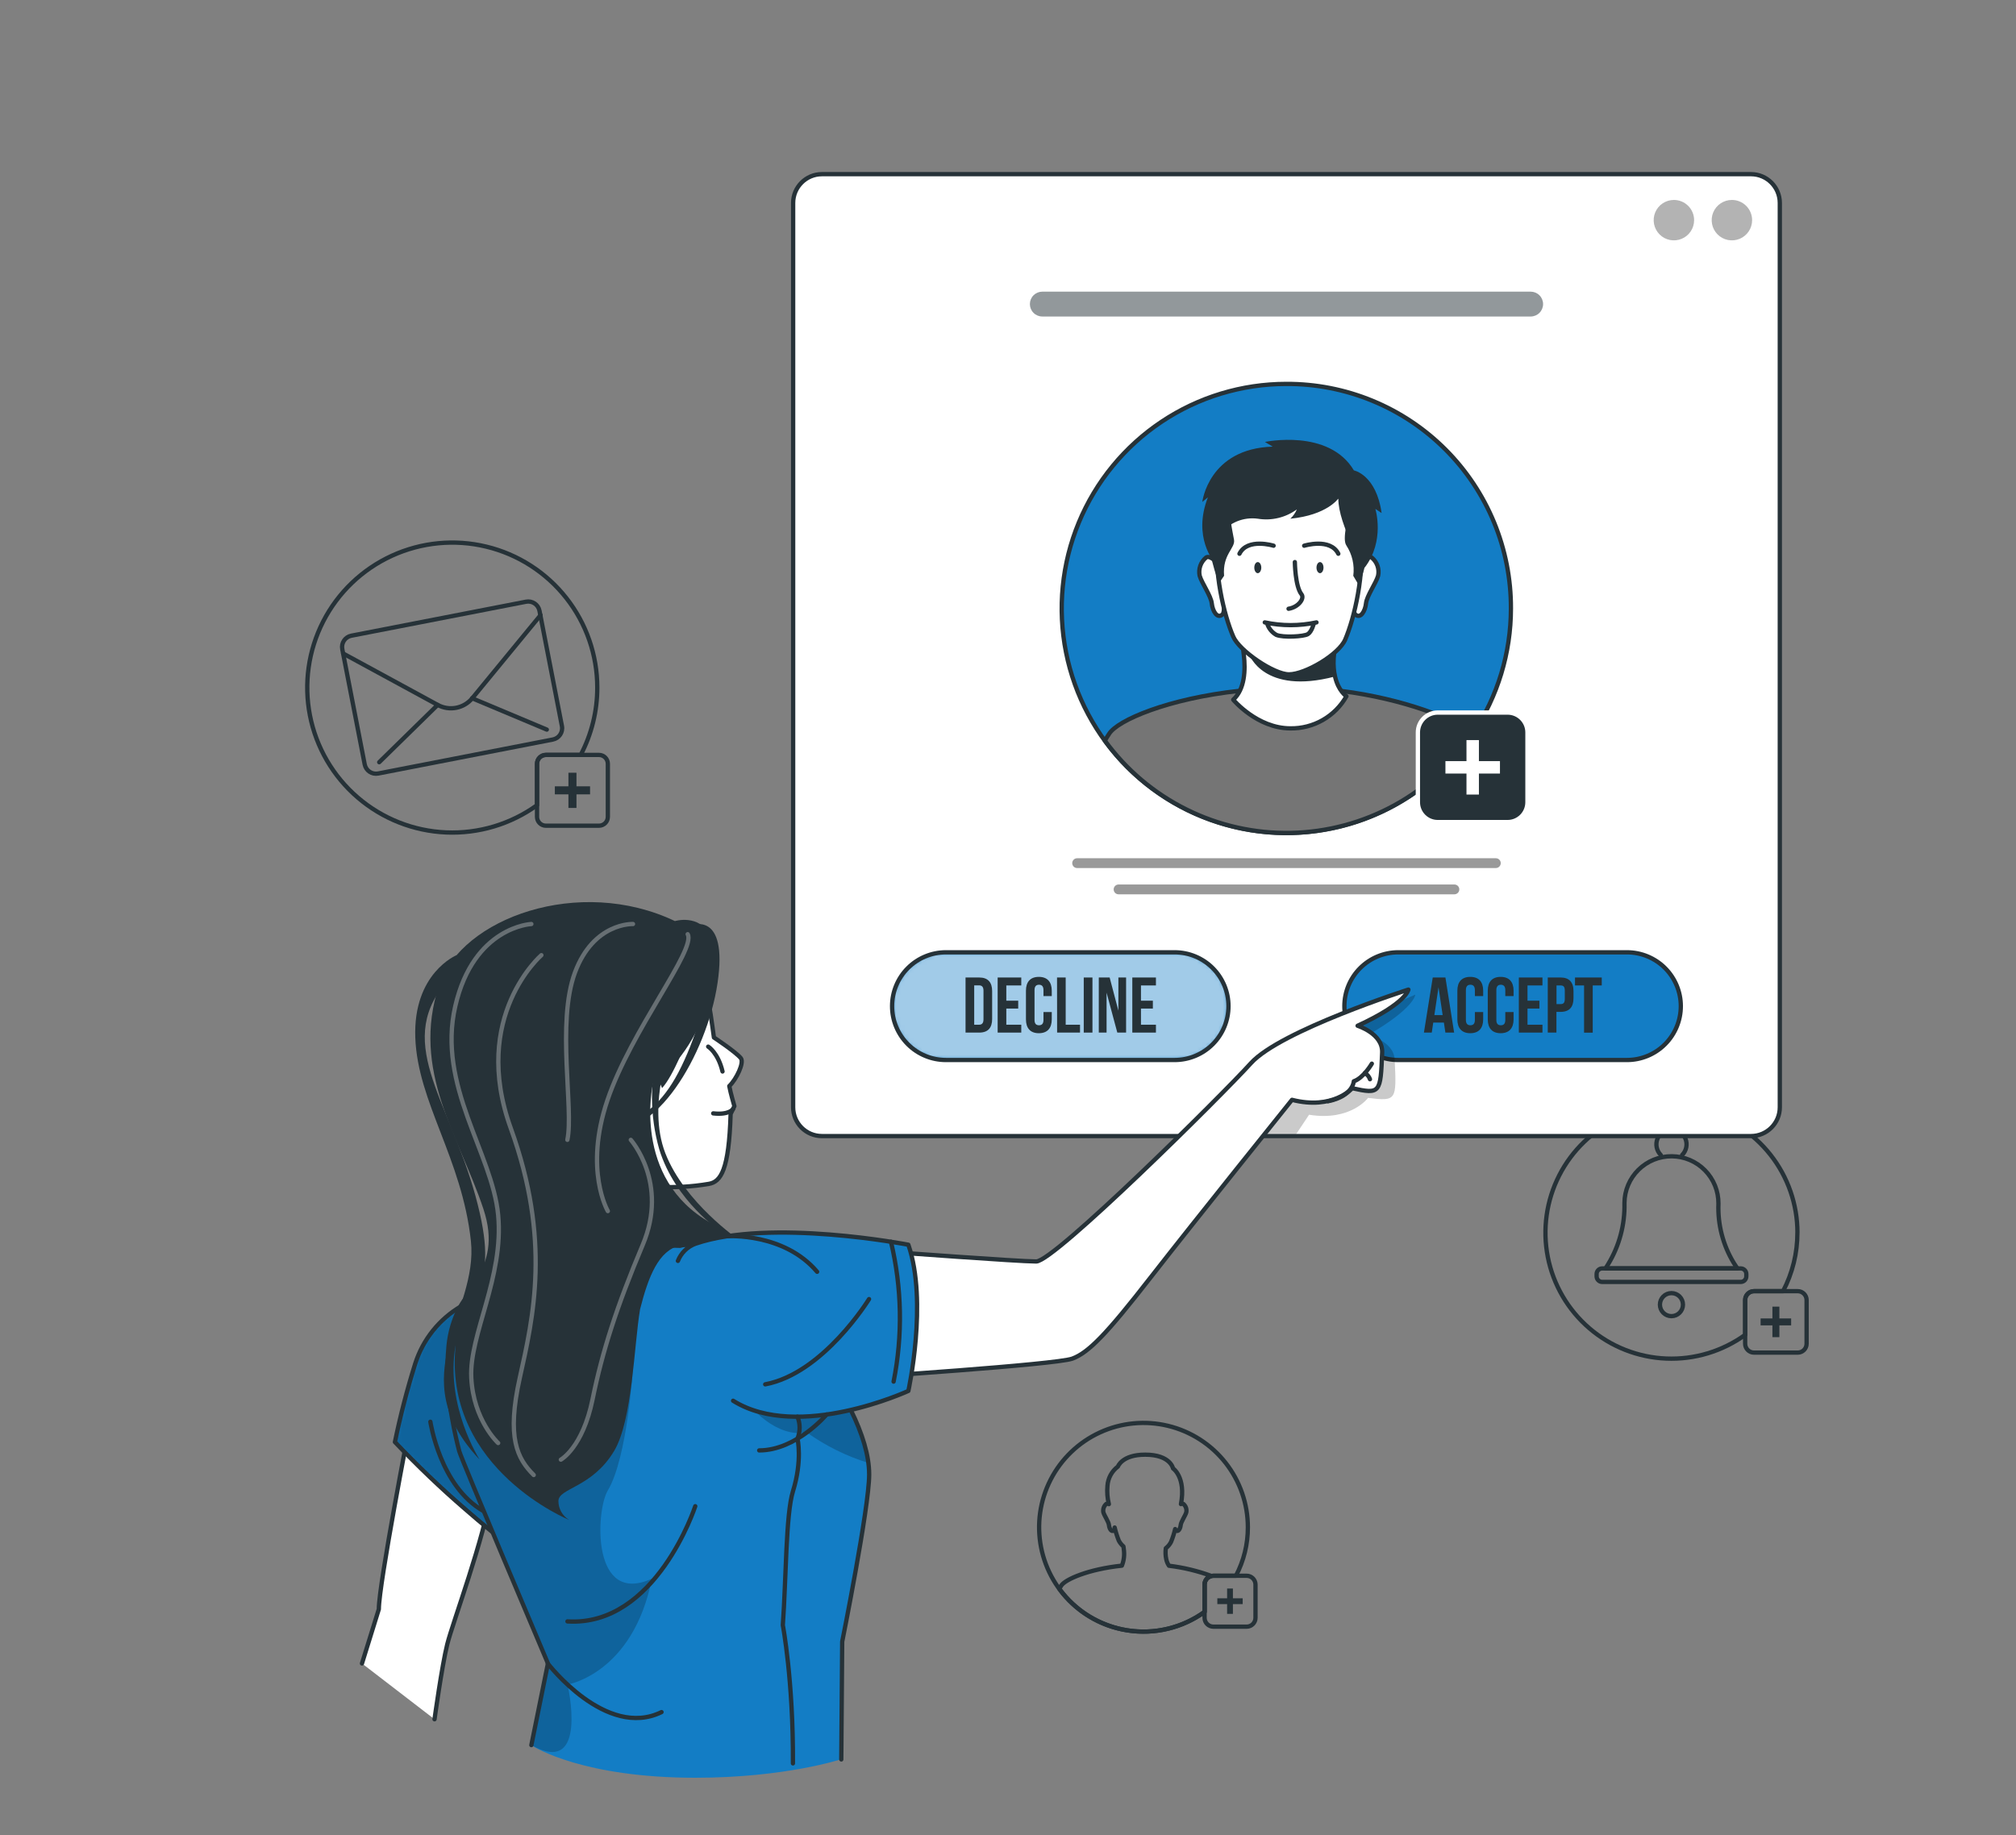 <svg width="469" height="427" viewBox="0 0 469 427" fill="none" xmlns="http://www.w3.org/2000/svg">
<rect x="0" y="0" width="469" height="427" fill="#808080" stroke="none"/>
<path d="M290.302 355.379C290.31 359.309 289.357 363.18 287.526 366.657H282.292C282.137 366.659 281.982 366.675 281.829 366.705C281.374 366.81 280.967 367.067 280.677 367.433C280.386 367.799 280.228 368.253 280.229 368.72V375.062C275.809 378.252 270.444 379.862 264.998 379.632C259.552 379.402 254.342 377.347 250.206 373.796C246.07 370.246 243.249 365.407 242.197 360.059C241.145 354.71 241.923 349.163 244.406 344.311C246.889 339.459 250.933 335.583 255.887 333.308C260.84 331.033 266.415 330.49 271.714 331.768C277.013 333.046 281.727 336.07 285.099 340.353C288.471 344.636 290.304 349.929 290.302 355.379Z" stroke="#263238" stroke-linecap="round" stroke-linejoin="round"/>
<path d="M271.95 364.324C275.324 364.735 278.639 365.534 281.83 366.705C281.375 366.81 280.969 367.066 280.678 367.432C280.387 367.798 280.229 368.252 280.23 368.72V375.062C275.031 378.815 268.558 380.356 262.225 379.35C255.893 378.344 250.216 374.872 246.436 369.693C246.57 369.455 246.715 369.215 246.869 368.97C247.775 367.496 253.241 365.115 260.991 364.305C261.481 363.083 261.635 361.751 261.434 360.449C261.434 360.228 261.376 360.025 261.347 359.823C260.911 359.446 260.548 358.992 260.277 358.483C259.881 357.49 259.558 356.468 259.313 355.427C259.333 355.657 259.279 355.886 259.159 356.083C258.59 356.613 258.07 355.697 257.993 354.897C257.916 354.097 256.923 352.7 256.692 351.909C256.616 351.549 256.64 351.174 256.76 350.826C256.881 350.478 257.094 350.17 257.376 349.933C257.47 349.889 257.574 349.871 257.678 349.881C257.781 349.891 257.88 349.929 257.964 349.991C257.618 348.599 257.508 347.159 257.636 345.73C257.695 344.853 257.943 343.998 258.362 343.224C258.781 342.451 259.362 341.777 260.065 341.248C260.065 341.248 261.029 338.463 266.437 338.482C272.307 338.482 272.895 341.682 272.895 341.682C272.895 341.682 275.931 343.706 274.736 349.981C274.814 349.923 274.907 349.887 275.004 349.878C275.101 349.87 275.199 349.889 275.285 349.933C275.57 350.168 275.785 350.476 275.906 350.825C276.026 351.173 276.049 351.549 275.97 351.909C275.748 352.7 274.746 354.088 274.669 354.897C274.591 355.707 274.071 356.613 273.502 356.083C273.438 355.995 273.399 355.892 273.387 355.784C273.146 356.814 272.824 357.823 272.423 358.801C272.133 359.366 271.722 359.86 271.218 360.247C271.101 361.098 271.134 361.962 271.314 362.801C271.424 363.346 271.64 363.863 271.95 364.324Z" stroke="#263238" stroke-linecap="round" stroke-linejoin="round"/>
<path d="M290.014 366.657H282.293C281.154 366.657 280.23 367.581 280.23 368.72V376.441C280.23 377.58 281.154 378.503 282.293 378.503H290.014C291.153 378.503 292.077 377.58 292.077 376.441V368.72C292.077 367.581 291.153 366.657 290.014 366.657Z" stroke="#263238" stroke-linecap="round" stroke-linejoin="round"/>
<path d="M289.098 371.901H286.824V369.626H285.474V371.901H283.199V373.25H285.474V375.525H286.824V373.25H289.098V371.901Z" fill="#263238"/>
<path d="M138.95 159.985C138.957 165.445 137.633 170.824 135.095 175.658H126.998C126.451 175.658 125.926 175.875 125.539 176.262C125.152 176.649 124.935 177.174 124.935 177.721V187.36C118.792 191.786 111.338 194.017 103.772 193.694C96.207 193.37 88.971 190.511 83.228 185.577C77.484 180.642 73.568 173.919 72.109 166.488C70.65 159.058 71.733 151.353 75.183 144.613C78.634 137.873 84.252 132.49 91.133 129.33C98.014 126.169 105.758 125.416 113.12 127.19C120.481 128.965 127.031 133.164 131.716 139.113C136.402 145.061 138.95 152.413 138.95 159.985Z" stroke="#263238" stroke-linecap="round" stroke-linejoin="round"/>
<path d="M122.376 140.01L81.738 147.917C80.291 148.199 79.346 149.6 79.627 151.048L84.846 177.872C85.128 179.319 86.529 180.264 87.977 179.983L128.615 172.076C130.062 171.795 131.007 170.393 130.726 168.945L125.507 142.121C125.225 140.674 123.824 139.729 122.376 140.01Z" stroke="#263238" stroke-linecap="round" stroke-linejoin="round"/>
<path d="M79.832 152.061L101.848 164.033C103.158 164.743 104.675 164.975 106.138 164.69C107.6 164.405 108.919 163.621 109.868 162.472L125.753 143.135" stroke="#263238" stroke-linecap="round" stroke-linejoin="round"/>
<path d="M88.219 177.354L101.81 164.033" stroke="#263238" stroke-linecap="round" stroke-linejoin="round"/>
<path d="M127.209 169.768L109.83 162.472" stroke="#263238" stroke-linecap="round" stroke-linejoin="round"/>
<path d="M139.344 175.658H126.996C125.857 175.658 124.934 176.581 124.934 177.721V190.068C124.934 191.208 125.857 192.131 126.996 192.131H139.344C140.483 192.131 141.407 191.208 141.407 190.068V177.721C141.407 176.581 140.483 175.658 139.344 175.658Z" stroke="#263238" stroke-linecap="round" stroke-linejoin="round"/>
<path d="M137.271 182.964H134.11V179.802H132.24V182.964H129.078V184.834H132.24V187.996H134.11V184.834H137.271V182.964Z" fill="#263238"/>
<path d="M404.17 295.135H373.518L374.115 294.171C376.71 289.89 378.028 284.957 377.913 279.953V279.895C377.924 278.46 378.217 277.041 378.776 275.718C379.336 274.396 380.15 273.197 381.173 272.19C382.195 271.183 383.406 270.387 384.736 269.847C386.067 269.308 387.49 269.036 388.926 269.046C390.361 269.057 391.78 269.351 393.103 269.91C394.425 270.469 395.624 271.283 396.631 272.306C397.638 273.329 398.434 274.54 398.974 275.87C399.513 277.2 399.785 278.624 399.775 280.059C399.584 284.918 400.827 289.725 403.351 293.882L404.17 295.135Z" stroke="#263238" stroke-linecap="round" stroke-linejoin="round"/>
<path d="M386.366 268.753C385.876 268.262 385.542 267.637 385.407 266.956C385.272 266.276 385.342 265.57 385.607 264.929C385.873 264.288 386.323 263.741 386.9 263.355C387.476 262.97 388.155 262.764 388.848 262.764C389.542 262.764 390.221 262.97 390.797 263.355C391.374 263.741 391.824 264.288 392.09 264.929C392.355 265.57 392.425 266.276 392.29 266.956C392.155 267.637 391.821 268.262 391.331 268.753" stroke="#263238" stroke-linecap="round" stroke-linejoin="round"/>
<path d="M404.96 295.144H372.737C372.018 295.144 371.436 295.727 371.436 296.446V296.985C371.436 297.704 372.018 298.287 372.737 298.287H404.96C405.679 298.287 406.262 297.704 406.262 296.985V296.446C406.262 295.727 405.679 295.144 404.96 295.144Z" stroke="#263238" stroke-linecap="round" stroke-linejoin="round"/>
<path d="M388.844 306.249C390.324 306.249 391.523 305.049 391.523 303.569C391.523 302.089 390.324 300.889 388.844 300.889C387.364 300.889 386.164 302.089 386.164 303.569C386.164 305.049 387.364 306.249 388.844 306.249Z" stroke="#263238" stroke-linecap="round" stroke-linejoin="round"/>
<path d="M418.145 286.826C418.151 291.566 417.007 296.236 414.81 300.436H408.062C407.515 300.436 406.991 300.654 406.604 301.04C406.217 301.427 406 301.952 406 302.499V310.596C400.664 314.447 394.188 316.392 387.614 316.116C381.04 315.841 374.749 313.361 369.755 309.076C364.761 304.791 361.354 298.951 360.082 292.495C358.81 286.039 359.748 279.343 362.744 273.484C365.739 267.625 370.619 262.945 376.598 260.196C382.577 257.448 389.306 256.791 395.704 258.331C402.101 259.872 407.794 263.52 411.866 268.688C415.939 273.857 418.154 280.246 418.154 286.826H418.145Z" stroke="#263238" stroke-linecap="round" stroke-linejoin="round"/>
<path d="M418.222 300.436H408.053C406.914 300.436 405.99 301.36 405.99 302.499V312.668C405.99 313.808 406.914 314.731 408.053 314.731H418.222C419.362 314.731 420.285 313.808 420.285 312.668V302.499C420.285 301.36 419.362 300.436 418.222 300.436Z" stroke="#263238" stroke-linecap="round" stroke-linejoin="round"/>
<path d="M416.69 306.779H413.952V304.032H412.333V306.779H409.586V308.398H412.333V311.136H413.952V308.398H416.69V306.779Z" fill="#263238"/>
<path d="M407.353 40.527H191.215C187.515 40.527 184.516 43.526 184.516 47.226V257.648C184.516 261.348 187.515 264.347 191.215 264.347H407.353C411.053 264.347 414.052 261.348 414.052 257.648V47.226C414.052 43.526 411.053 40.527 407.353 40.527Z" fill="white"/>
<mask id="mask0_3041_6621" style="mask-type:luminance" maskUnits="userSpaceOnUse" x="184" y="40" width="231" height="225">
<path d="M407.353 40.527H191.215C187.515 40.527 184.516 43.526 184.516 47.226V257.648C184.516 261.348 187.515 264.347 191.215 264.347H407.353C411.053 264.347 414.052 261.348 414.052 257.648V47.226C414.052 43.526 411.053 40.527 407.353 40.527Z" fill="white"/>
</mask>
<g mask="url(#mask0_3041_6621)">
<path d="M378.493 246.65H325.285C321.961 246.65 318.774 245.33 316.424 242.98C314.074 240.63 312.754 237.442 312.754 234.119C312.754 230.796 314.074 227.608 316.424 225.258C318.774 222.908 321.961 221.588 325.285 221.588H378.493C381.816 221.588 385.003 222.908 387.353 225.258C389.703 227.608 391.024 230.796 391.024 234.119C391.024 237.442 389.703 240.63 387.353 242.98C385.003 245.33 381.816 246.65 378.493 246.65Z" fill="#137DC5" stroke="#263238" stroke-linecap="round" stroke-linejoin="round"/>
<path d="M338.287 240.269H336.253L335.906 237.936H333.429L333.082 240.269H331.26L333.313 227.449H336.262L338.287 240.269ZM333.689 236.201H335.617L334.653 229.714L333.689 236.201Z" fill="#263238"/>
<path d="M345.044 235.488V237.184C345.044 239.237 344.022 240.413 342.046 240.413C340.07 240.413 339.039 239.237 339.039 237.184V230.524C339.039 228.471 340.061 227.304 342.046 227.304C344.032 227.304 345.044 228.471 345.044 230.524V231.767H343.116V230.398C343.116 229.483 342.712 229.136 342.066 229.136C341.42 229.136 341.025 229.483 341.025 230.398V237.319C341.025 238.235 341.43 238.563 342.066 238.563C342.702 238.563 343.116 238.235 343.116 237.319V235.488H345.044Z" fill="#263238"/>
<path d="M352.118 235.488V237.184C352.118 239.237 351.087 240.413 349.111 240.413C347.135 240.413 346.113 239.237 346.113 237.184V230.524C346.113 228.471 347.135 227.304 349.111 227.304C351.087 227.304 352.118 228.471 352.118 230.524V231.767H350.191V230.398C350.191 229.483 349.786 229.136 349.15 229.136C348.513 229.136 348.109 229.483 348.109 230.398V237.319C348.109 238.235 348.504 238.563 349.15 238.563C349.795 238.563 350.191 238.235 350.191 237.319V235.488H352.118Z" fill="#263238"/>
<path d="M355.356 232.847H358.123V234.678H355.356V238.437H358.836V240.269H353.342V227.449H358.836V229.299H355.356V232.847Z" fill="#263238"/>
<path d="M366.056 230.61V232.278C366.056 234.331 365.092 235.449 363.049 235.449H362.085V240.269H360.07V227.449H363.068C365.063 227.449 366.056 228.567 366.056 230.61ZM362.104 229.299V233.637H363.068C363.714 233.637 364.032 233.348 364.032 232.432V230.504C364.032 229.54 363.685 229.299 363.068 229.299H362.104Z" fill="#263238"/>
<path d="M366.404 227.449H372.631V229.299H370.53V240.288H368.515V229.299H366.404V227.449Z" fill="#263238"/>
<path d="M273.262 246.65H220.064C216.741 246.65 213.553 245.33 211.203 242.98C208.853 240.63 207.533 237.442 207.533 234.119C207.533 230.796 208.853 227.608 211.203 225.258C213.553 222.908 216.741 221.588 220.064 221.588H273.262C276.586 221.588 279.773 222.908 282.123 225.258C284.473 227.608 285.793 230.796 285.793 234.119C285.793 237.442 284.473 240.63 282.123 242.98C279.773 245.33 276.586 246.65 273.262 246.65Z" fill="#137DC5"/>
<mask id="mask1_3041_6621" style="mask-type:luminance" maskUnits="userSpaceOnUse" x="207" y="221" width="79" height="26">
<path d="M273.262 246.65H220.064C216.741 246.65 213.553 245.33 211.203 242.98C208.853 240.63 207.533 237.442 207.533 234.119C207.533 230.796 208.853 227.608 211.203 225.258C213.553 222.908 216.741 221.588 220.064 221.588H273.262C276.586 221.588 279.773 222.908 282.123 225.258C284.473 227.608 285.793 230.796 285.793 234.119C285.793 237.442 284.473 240.63 282.123 242.98C279.773 245.33 276.586 246.65 273.262 246.65Z" fill="white"/>
</mask>
<g mask="url(#mask1_3041_6621)">
<path opacity="0.6" d="M273.262 246.65H220.064C216.741 246.65 213.553 245.33 211.203 242.98C208.853 240.63 207.533 237.442 207.533 234.119C207.533 230.796 208.853 227.608 211.203 225.258C213.553 222.908 216.741 221.588 220.064 221.588H273.262C276.586 221.588 279.773 222.908 282.123 225.258C284.473 227.608 285.793 230.796 285.793 234.119C285.793 237.442 284.473 240.63 282.123 242.98C279.773 245.33 276.586 246.65 273.262 246.65Z" fill="white"/>
</g>
<path d="M273.262 246.65H220.064C216.741 246.65 213.553 245.33 211.203 242.98C208.853 240.63 207.533 237.442 207.533 234.119C207.533 230.796 208.853 227.608 211.203 225.258C213.553 222.908 216.741 221.588 220.064 221.588H273.262C276.586 221.588 279.773 222.908 282.123 225.258C284.473 227.608 285.793 230.796 285.793 234.119C285.793 237.442 284.473 240.63 282.123 242.98C279.773 245.33 276.586 246.65 273.262 246.65Z" stroke="#263238" stroke-linecap="round" stroke-linejoin="round"/>
<path d="M224.623 227.449H227.814C229.828 227.449 230.811 228.567 230.811 230.61V237.097C230.811 239.151 229.847 240.269 227.814 240.269H224.623V227.449ZM226.638 229.28V238.437H227.775C228.411 238.437 228.797 238.1 228.797 237.184V230.524C228.797 229.608 228.411 229.28 227.775 229.28H226.638Z" fill="#263238"/>
<path d="M234.108 232.847H236.875V234.678H234.108V238.437H237.588V240.269H232.094V227.449H237.588V229.299H234.108V232.847Z" fill="#263238"/>
<path d="M244.681 235.488V237.184C244.681 239.237 243.659 240.413 241.674 240.413C239.688 240.413 238.676 239.237 238.676 237.184V230.524C238.676 228.471 239.698 227.304 241.674 227.304C243.65 227.304 244.681 228.471 244.681 230.524V231.767H242.753V230.398C242.753 229.483 242.358 229.136 241.712 229.136C241.066 229.136 240.671 229.483 240.671 230.398V237.319C240.671 238.235 241.076 238.563 241.712 238.563C242.348 238.563 242.753 238.235 242.753 237.319V235.488H244.681Z" fill="#263238"/>
<path d="M245.906 227.449H247.921V238.437H251.256V240.269H245.926L245.906 227.449Z" fill="#263238"/>
<path d="M252.123 227.449H254.147V240.269H252.123V227.449Z" fill="#263238"/>
<path d="M257.433 230.977V240.269H255.621V227.449H258.147L260.18 235.16V227.449H261.973V240.269H259.93L257.433 230.977Z" fill="#263238"/>
<path d="M265.434 232.847H268.201V234.678H265.434V238.437H268.914V240.269H263.42V227.449H268.914V229.299H265.434V232.847Z" fill="#263238"/>
<path d="M351.501 141.583C351.501 151.918 348.437 162.021 342.695 170.614C336.953 179.207 328.793 185.905 319.244 189.859C309.696 193.814 299.19 194.849 289.054 192.833C278.917 190.817 269.607 185.84 262.299 178.532C254.991 171.224 250.014 161.914 247.998 151.778C245.982 141.641 247.017 131.135 250.972 121.587C254.927 112.039 261.624 103.878 270.217 98.136C278.81 92.394 288.913 89.33 299.248 89.33C306.117 89.303 312.924 90.636 319.276 93.253C325.628 95.869 331.399 99.717 336.256 104.575C341.114 109.432 344.962 115.203 347.578 121.555C350.195 127.907 351.528 134.714 351.501 141.583Z" fill="#137DC5" stroke="#263238" stroke-linecap="round" stroke-linejoin="round"/>
<path d="M342.681 170.645C338.001 177.631 331.706 183.385 324.328 187.417C316.95 191.45 308.707 193.643 300.301 193.809C291.894 193.976 283.572 192.111 276.04 188.374C268.508 184.637 261.989 179.137 257.037 172.342C257.346 171.821 257.654 171.301 258.001 170.79C259.929 167.599 271.727 162.549 288.412 160.736C292.177 160.322 295.961 160.097 299.748 160.062C303.85 160.023 307.949 160.261 312.019 160.775C326.516 162.587 338.574 167.387 342.681 170.645Z" fill="#757575" stroke="#263238" stroke-linecap="round" stroke-linejoin="round"/>
<path d="M313.234 162.009C311.932 164.313 310.032 166.223 307.735 167.538C305.438 168.853 302.829 169.523 300.183 169.479C292.472 169.479 286.891 162.809 286.891 162.809C289.59 160.389 289.782 155.897 289.358 152.36C289.183 150.626 288.86 148.911 288.394 147.232H311.393C309.996 151.83 310.044 155.126 310.584 157.42C311.345 160.804 313.234 162.009 313.234 162.009Z" fill="white" stroke="#263238" stroke-linecap="round" stroke-linejoin="round"/>
<path d="M310.536 157.42C293.918 161.777 290.621 152.283 290.621 152.283L289.358 152.36C289.183 150.626 288.861 148.911 288.395 147.232H311.393C309.948 151.83 309.996 155.126 310.536 157.42Z" fill="#263238"/>
<path d="M316.349 131.086C316.349 131.086 318.199 129.072 319.115 129.737C319.729 130.239 320.192 130.9 320.454 131.649C320.716 132.397 320.766 133.203 320.6 133.978C320.108 135.694 317.958 138.672 317.785 140.407C317.611 142.143 316.513 144.109 315.288 142.962C314.064 141.815 316.349 131.086 316.349 131.086Z" fill="white" stroke="#263238" stroke-linecap="round" stroke-linejoin="round"/>
<path d="M283.343 131.086C283.343 131.086 281.493 129.072 280.577 129.737C279.963 130.239 279.5 130.9 279.238 131.649C278.976 132.397 278.926 133.203 279.092 133.978C279.584 135.694 281.734 138.672 281.907 140.407C282.081 142.143 283.179 144.109 284.404 142.962C285.628 141.815 283.343 131.086 283.343 131.086Z" fill="white" stroke="#263238" stroke-linecap="round" stroke-linejoin="round"/>
<path d="M299.45 107.846C322.748 107.846 317.205 138.865 312.945 148.822C311.441 152.321 303.633 156.91 299.864 156.91C296.356 156.91 288.297 151.425 286.909 148.138C282.553 138.113 277.28 107.846 299.45 107.846Z" fill="white" stroke="#263238" stroke-linecap="round" stroke-linejoin="round"/>
<path d="M303.402 126.98C303.402 126.98 309.465 125.101 311.345 128.85" stroke="#263238" stroke-linecap="round" stroke-linejoin="round"/>
<path d="M307.897 132.079C307.897 132.793 307.53 133.371 307.087 133.371C306.644 133.371 306.268 132.793 306.268 132.079C306.268 131.366 306.634 130.788 307.087 130.788C307.54 130.788 307.897 131.366 307.897 132.079Z" fill="#263238"/>
<path d="M296.29 126.98C296.29 126.98 290.227 125.101 288.348 128.85" stroke="#263238" stroke-linecap="round" stroke-linejoin="round"/>
<path d="M291.797 132.079C291.797 132.793 292.163 133.371 292.607 133.371C293.05 133.371 293.426 132.793 293.426 132.079C293.426 131.366 293.06 130.788 292.607 130.788C292.154 130.788 291.797 131.366 291.797 132.079Z" fill="#263238"/>
<path d="M309.089 115.76C303.252 117.625 296.979 117.625 291.141 115.76C291.141 115.76 287.989 115.577 286.755 117.158C285.522 118.739 286.755 123.616 287.083 125.602C287.411 127.587 284.355 128.966 284.77 133.978L283.584 135.713C283.584 135.713 280.297 127.636 281.126 120.696C281.955 113.755 286.341 111.056 286.341 111.056C286.341 111.056 288.336 105.051 300.057 105.099C312.694 105.148 313.967 111.982 313.967 111.982C313.967 111.982 322.526 117.698 316.193 136.301L314.825 133.988C315.151 131.52 314.583 129.017 313.225 126.932C312.116 125.322 313.88 120.483 313.465 117.997C313.051 115.51 309.089 115.76 309.089 115.76Z" fill="#263238"/>
<path d="M301.233 130.788C301.233 130.788 301.3 136.455 302.785 138.296C303.546 139.26 302.062 141.285 299.768 141.651" stroke="#263238" stroke-linecap="round" stroke-linejoin="round"/>
<path d="M294.748 144.938C294.909 145.522 295.183 146.069 295.555 146.547C295.927 147.025 296.39 147.424 296.917 147.723C298.507 148.408 303.346 148.119 304.262 147.55C305.178 146.981 305.631 145.121 305.631 145.121" fill="white"/>
<path d="M294.748 144.938C294.909 145.522 295.183 146.069 295.555 146.547C295.927 147.025 296.39 147.424 296.917 147.723C298.507 148.408 303.346 148.119 304.262 147.55C305.178 146.981 305.631 145.121 305.631 145.121" stroke="#263238" stroke-linecap="round" stroke-linejoin="round"/>
<path d="M294.236 144.822C298.201 145.672 302.301 145.672 306.266 144.822" stroke="#263238" stroke-linecap="round" stroke-linejoin="round"/>
<path d="M311.344 116.001C311.344 116.001 308.742 119.857 300.182 120.695C300.835 120.088 301.351 119.349 301.696 118.527C300.401 119.475 298.93 120.155 297.369 120.527C295.809 120.9 294.189 120.957 292.606 120.695C290.977 120.475 289.318 120.685 287.796 121.306C286.274 121.927 284.941 122.936 283.931 124.233L282.485 130.788C282.485 130.788 277.367 125.004 281.01 115.712L279.699 116.801C279.699 116.801 281.155 104.376 296.086 103.923L294.274 102.834C294.274 102.834 309.147 99.663 314.969 109.456C314.969 109.456 320.145 110.42 321.417 119.375L319.962 118.411C319.962 118.411 322.266 125.843 317.485 132.06C317.446 132.079 311.344 122.238 311.344 116.001Z" fill="#263238"/>
<path opacity="0.5" d="M356.09 73.647H242.484C241.717 73.647 240.981 73.342 240.439 72.8C239.896 72.258 239.592 71.522 239.592 70.755C239.592 69.988 239.896 69.253 240.439 68.71C240.981 68.168 241.717 67.864 242.484 67.864H356.09C356.857 67.864 357.593 68.168 358.135 68.71C358.677 69.253 358.982 69.988 358.982 70.755C358.982 71.522 358.677 72.258 358.135 72.8C357.593 73.342 356.857 73.647 356.09 73.647Z" fill="#263238"/>
<g opacity="0.4">
<path d="M347.984 201.982H250.581C250.431 201.982 250.282 201.953 250.143 201.895C250.005 201.837 249.879 201.752 249.773 201.646C249.667 201.539 249.584 201.413 249.527 201.273C249.471 201.134 249.442 200.985 249.443 200.835C249.443 200.534 249.563 200.244 249.777 200.031C249.99 199.818 250.279 199.698 250.581 199.698H347.984C348.134 199.697 348.283 199.725 348.422 199.782C348.561 199.838 348.688 199.922 348.795 200.028C348.901 200.133 348.986 200.259 349.044 200.398C349.101 200.536 349.131 200.685 349.131 200.835C349.131 201.139 349.01 201.431 348.795 201.646C348.58 201.861 348.288 201.982 347.984 201.982Z" fill="black"/>
<path d="M338.345 208.093H260.219C260.069 208.093 259.921 208.064 259.782 208.006C259.643 207.948 259.518 207.863 259.412 207.757C259.306 207.65 259.222 207.524 259.166 207.385C259.109 207.245 259.081 207.096 259.082 206.946C259.082 206.645 259.202 206.355 259.415 206.142C259.629 205.929 259.918 205.809 260.219 205.809H338.345C338.495 205.808 338.644 205.836 338.783 205.893C338.922 205.949 339.048 206.033 339.155 206.139C339.262 206.244 339.346 206.37 339.404 206.509C339.462 206.647 339.492 206.796 339.492 206.946C339.492 207.251 339.371 207.542 339.156 207.757C338.941 207.972 338.649 208.093 338.345 208.093Z" fill="black"/>
</g>
<path d="M350.722 165.797H334.48C331.925 165.797 329.854 167.868 329.854 170.424V186.666C329.854 189.221 331.925 191.292 334.48 191.292H350.722C353.277 191.292 355.349 189.221 355.349 186.666V170.424C355.349 167.868 353.277 165.797 350.722 165.797Z" fill="#263238" stroke="white" stroke-linecap="round" stroke-linejoin="round"/>
<path d="M348.949 177.103H344.052V172.207H341.16V177.103H336.264V179.995H341.16V184.882H344.052V179.995H348.949V177.103Z" fill="white"/>
<path opacity="0.3" d="M407.611 51.226C407.611 52.157 407.335 53.066 406.818 53.84C406.301 54.613 405.567 55.216 404.707 55.572C403.848 55.928 402.902 56.021 401.989 55.84C401.077 55.658 400.239 55.21 399.581 54.553C398.923 53.895 398.475 53.056 398.294 52.144C398.112 51.232 398.205 50.286 398.561 49.426C398.917 48.567 399.52 47.832 400.294 47.315C401.067 46.798 401.977 46.523 402.907 46.523C404.155 46.523 405.351 47.018 406.233 47.9C407.115 48.782 407.611 49.979 407.611 51.226Z" fill="black"/>
<path opacity="0.3" d="M394.117 51.226C394.117 52.157 393.841 53.066 393.324 53.84C392.807 54.613 392.073 55.216 391.213 55.572C390.353 55.928 389.408 56.021 388.495 55.84C387.583 55.658 386.745 55.21 386.087 54.553C385.429 53.895 384.981 53.056 384.799 52.144C384.618 51.232 384.711 50.286 385.067 49.426C385.423 48.567 386.026 47.832 386.8 47.315C387.573 46.798 388.483 46.523 389.413 46.523C390.66 46.523 391.857 47.018 392.739 47.9C393.621 48.782 394.117 49.979 394.117 51.226Z" fill="black"/>
<path opacity="0.3" d="M318.208 240.866C318.208 240.866 324.242 242.168 324.454 246.563C324.916 256.009 324.897 256.299 318.265 255.46C318.265 255.46 314.256 260.964 304.539 259.383L301.214 264.376H284.027C288.799 258.679 292.635 253.966 294.312 251.73C300.472 243.527 329.254 231.439 329.254 231.439C329.254 231.439 329.138 234.572 318.208 240.866Z" fill="black" fill-opacity="0.7"/>
</g>
<path d="M407.353 40.527H191.215C187.515 40.527 184.516 43.526 184.516 47.226V257.648C184.516 261.348 187.515 264.347 191.215 264.347H407.353C411.053 264.347 414.052 261.348 414.052 257.648V47.226C414.052 43.526 411.053 40.527 407.353 40.527Z" stroke="#263238" stroke-linecap="round" stroke-linejoin="round"/>
<path d="M101.087 400.047C101.087 400.047 102.784 387.699 104.046 382.61C105.309 377.52 112.721 357.828 114.331 346.8L95.304 331.638C95.304 331.638 88.132 368.623 88.132 374.426L84.209 387.063" fill="white"/>
<path d="M101.087 400.047C101.087 400.047 102.784 387.699 104.046 382.61C105.309 377.52 112.721 357.828 114.331 346.8L95.304 331.638C95.304 331.638 88.132 368.623 88.132 374.426L84.209 387.063" stroke="#263238" stroke-linecap="round" stroke-linejoin="round"/>
<path d="M119.952 360.748C115.974 357.715 112.048 354.502 108.173 351.109C102.572 346.289 97.117 341.046 91.873 335.542C93.142 329.391 94.718 323.307 96.596 317.314C98.387 311.677 102.206 306.906 107.315 303.925L107.508 303.81L108.404 303.309C108.963 303.01 109.503 302.74 110.024 302.508C111.736 301.719 113.535 301.13 115.383 300.754L119.479 354.608L119.952 360.748Z" fill="#137DC5"/>
<mask id="mask2_3041_6621" style="mask-type:luminance" maskUnits="userSpaceOnUse" x="91" y="300" width="29" height="61">
<path d="M119.952 360.748C115.974 357.715 112.048 354.502 108.173 351.109C102.572 346.289 97.117 341.046 91.873 335.542C93.142 329.391 94.718 323.307 96.596 317.314C98.387 311.677 102.206 306.906 107.315 303.925L107.508 303.81L108.404 303.309C108.963 303.01 109.503 302.74 110.024 302.508C111.736 301.719 113.535 301.13 115.383 300.754L119.479 354.608L119.952 360.748Z" fill="white"/>
</mask>
<g mask="url(#mask2_3041_6621)">
<path opacity="0.3" d="M119.952 360.748C115.974 357.715 112.048 354.502 108.173 351.109C102.572 346.289 97.117 341.046 91.873 335.542C93.142 329.391 94.718 323.307 96.596 317.314C98.387 311.677 102.206 306.906 107.315 303.925L107.508 303.81L108.404 303.309C108.963 303.01 109.503 302.74 110.024 302.508C111.736 301.719 113.535 301.13 115.383 300.754L119.479 354.608L119.952 360.748Z" fill="black" fill-opacity="0.7"/>
</g>
<path d="M119.952 360.748C115.974 357.715 112.048 354.502 108.173 351.109C102.572 346.289 97.117 341.046 91.873 335.542C93.142 329.391 94.718 323.307 96.596 317.314C98.387 311.677 102.206 306.906 107.315 303.925L107.508 303.81L108.404 303.309C108.963 303.01 109.503 302.74 110.024 302.508C111.736 301.719 113.535 301.13 115.383 300.754L119.479 354.608L119.952 360.748Z" stroke="#263238" stroke-linecap="round" stroke-linejoin="round"/>
<path d="M100.123 330.819C100.123 330.819 102.34 345.885 112.519 351.629" stroke="#263238" stroke-linecap="round" stroke-linejoin="round"/>
<path d="M202.173 343.041C202.173 350.752 195.898 381.944 195.898 381.944L195.686 409.349C195.686 409.349 182.702 413.657 161.747 413.657C136.068 413.657 124.694 406.784 123.692 406.139L123.614 406.09L127.47 387.092C127.47 387.092 107.228 339.32 106.833 337.682C106.206 335.253 105.666 332.795 105.233 330.346C104.106 324.691 103.81 318.901 104.355 313.16C104.656 309.917 105.61 306.77 107.16 303.906C107.27 303.713 107.385 303.521 107.507 303.328C108.03 302.485 108.641 301.7 109.329 300.986L109.512 300.793C110.148 300.157 110.827 299.568 111.546 299.029C111.787 298.846 112.038 298.672 112.288 298.499L112.915 298.075L113.32 297.814L113.85 297.487L114.669 297.014C129.889 288.58 158.219 289.881 158.219 289.881C158.531 289.779 158.855 289.718 159.183 289.698H159.25C159.816 289.665 160.384 289.711 160.937 289.833C167.993 291.202 180.909 302.721 190.423 315.859C193.28 319.737 195.802 323.852 197.961 328.158C200.563 333.402 202.173 338.568 202.173 343.041Z" fill="#137DC5"/>
<path opacity="0.3" d="M201.998 340.4C196.887 338.814 192.062 336.422 187.704 333.315C180.869 334.597 174.276 327.792 172.561 324.149L194.981 322.703C196.07 324.496 197.054 326.298 197.931 328.081C199.95 331.938 201.324 336.099 201.998 340.4Z" fill="black" fill-opacity="0.7"/>
<path opacity="0.3" d="M132.029 391.969C132.029 391.969 137.071 413.542 123.692 406.11L123.615 406.062L127.47 387.063C127.47 387.063 107.228 339.292 106.833 337.653C106.206 335.224 105.666 332.766 105.233 330.318C104.108 324.671 103.813 318.891 104.356 313.16C104.656 309.918 105.61 306.77 107.161 303.906C107.27 303.714 107.385 303.521 107.508 303.328C108.03 302.485 108.641 301.7 109.329 300.986L109.512 300.793C110.148 300.157 110.827 299.568 111.546 299.029C111.787 298.846 112.038 298.672 112.289 298.499L112.915 298.075L113.32 297.814L113.85 297.487L114.669 297.014C128.675 298.094 144.242 304.726 147.25 318.336C147.25 318.336 145.977 339.186 141.399 346.81C138.555 351.562 137.591 373.751 151.655 367.332C147.259 389.482 132.029 391.969 132.029 391.969Z" fill="black" fill-opacity="0.7"/>
<path d="M123.615 406.062L127.47 387.063C127.47 387.063 107.228 339.291 106.833 337.653C106.206 335.224 105.666 332.766 105.233 330.317C104.108 324.671 103.813 318.891 104.356 313.16C104.656 309.917 105.61 306.77 107.161 303.906C107.27 303.713 107.385 303.521 107.508 303.328C108.03 302.485 108.641 301.7 109.329 300.986L109.512 300.793C110.148 300.157 110.827 299.568 111.546 299.029C125.581 288.426 158.219 289.881 158.219 289.881C158.531 289.779 158.855 289.718 159.183 289.698H159.25C159.816 289.665 160.384 289.711 160.937 289.833C167.993 291.202 180.909 302.721 190.423 315.859C193.281 319.737 195.802 323.852 197.961 328.158C200.593 333.489 202.202 338.646 202.202 343.089C202.202 350.801 195.927 381.993 195.927 381.993L195.715 409.397" stroke="#263238" stroke-linecap="round" stroke-linejoin="round"/>
<path d="M172.35 246.226C171.203 244.799 166.084 241.406 166.084 241.406C165.12 234.746 164.523 225.859 157.621 218.967C148.185 209.549 126.41 212.528 119.277 226.572C105.04 254.631 131.952 281.062 164.889 275.471C167.694 274.999 169.583 272.252 169.969 259.21L170.846 257.388C170.846 257.388 169.94 254.275 169.661 252.713C171.318 251.113 173.179 247.267 172.35 246.226Z" fill="white" stroke="#263238" stroke-linecap="round" stroke-linejoin="round"/>
<path d="M164.252 230.986C163.407 232.361 162.758 233.847 162.324 235.401" stroke="#263238" stroke-linecap="round" stroke-linejoin="round"/>
<path d="M164.752 243.536C164.752 243.536 167.046 244.924 168.087 249.32" stroke="#263238" stroke-linecap="round" stroke-linejoin="round"/>
<path d="M170.547 258.043C170.547 258.043 169.65 259.489 165.92 259.065" stroke="#263238" stroke-linecap="round" stroke-linejoin="round"/>
<path d="M160.762 215.323C160.762 215.323 169.437 211.747 166.931 228.712C164.425 245.676 151.885 265.851 141.311 262.073L141.494 260.559C141.494 260.559 150.747 264.212 158.536 248.125C166.324 232.037 165.678 217.28 161.225 219.872L160.762 215.323Z" fill="#263238"/>
<path d="M159.983 241.618C159.983 241.618 156.667 250.361 154.016 253.185C154.016 253.185 152.946 249.841 150.392 249.812C147.837 249.783 145.572 242.987 145.572 242.987L159.983 241.618Z" fill="#263238"/>
<path d="M156.416 242.023C156.416 242.023 150.324 256.877 154.787 268.348C159.249 279.818 171.829 288.436 171.829 288.436L167.77 286.594C167.77 286.594 157.09 279.568 153.36 267.403C151.168 259.687 151.115 251.521 153.206 243.777L156.416 242.023Z" fill="#263238"/>
<path d="M106.216 222.253C106.216 222.253 96.066 226.408 96.615 241.454C97.165 256.501 107.479 269.581 109.551 288.763C111.353 305.448 93.165 320.138 111.585 339.638C111.585 339.638 103.517 327.107 105.975 313.092C108.433 299.077 116.867 301.091 110.611 278.276C104.355 255.46 91.082 241.965 104.828 227.42L106.216 222.253Z" fill="#263238"/>
<path d="M165.4 284.58C146.835 274.227 151.905 252.125 151.905 252.125C165.872 241.83 167.733 222.552 165.169 217.588C162.605 212.624 157.014 214.32 157.014 214.32C134.757 203.717 107.363 213.617 102.158 229.203C95.497 249.166 106.881 264.502 112.443 281.254C117.436 296.311 105.869 299.038 105.908 314.027C103.719 341.981 132.386 353.654 132.386 353.654C131.632 353.199 131.007 352.557 130.573 351.791C130.139 351.024 129.91 350.158 129.909 349.278C129.909 346.222 137.726 346.222 142.874 337.614C147.144 330.472 147.481 313.054 148.908 304.629C150.835 297.005 153.245 290.913 158.229 289.804C171.357 286.864 182.683 299.607 182.683 299.607C182.683 299.607 183.975 294.932 165.4 284.58Z" fill="#263238"/>
<g opacity="0.3">
<path d="M159.981 217.376C162.005 220.933 146.814 239.748 141.31 256.01C135.806 272.271 141.407 281.804 141.407 281.804" stroke="white" stroke-linecap="round" stroke-linejoin="round"/>
<path d="M125.948 222.253C125.948 222.253 109.417 236.49 118.825 262.525C128.233 288.561 124.069 306.509 120.936 320.543C117.803 334.578 120.348 339.397 124.165 343.214" stroke="white" stroke-linecap="round" stroke-linejoin="round"/>
<path d="M146.747 265.225C146.747 265.225 155.615 275.211 149.533 289.641C143.451 304.07 140.145 314.384 137.85 325.614C135.556 336.843 130.477 339.639 130.477 339.639" stroke="white" stroke-linecap="round" stroke-linejoin="round"/>
<path d="M147.258 215.005C147.258 215.005 138.111 214.58 133.763 226.273C129.416 237.965 133.513 258.169 131.99 265.224" stroke="white" stroke-linecap="round" stroke-linejoin="round"/>
<path d="M123.613 215.005C123.613 215.005 110.195 215.564 105.916 234.119C101.636 252.674 114.523 268.27 115.892 282.729C117.261 297.188 109.145 310.576 109.636 320.543C110.128 330.51 115.892 335.773 115.892 335.773" stroke="white" stroke-linecap="round" stroke-linejoin="round"/>
</g>
<path d="M207.513 291.337C207.513 291.337 236.874 293.525 241.067 293.525C245.26 293.525 284.154 254.968 291.017 247.383C297.88 239.797 327.645 230.263 327.645 230.263C327.645 230.263 327.269 233.415 315.828 238.678C315.828 238.678 321.717 240.51 321.544 244.905C321.168 254.361 321.12 254.65 314.584 253.214C314.584 253.214 310.102 258.352 300.569 255.913C300.569 255.913 277.696 284.368 267.584 297.361C257.473 310.355 253.289 314.712 249.472 316.129C245.655 317.546 199.137 320.572 199.137 320.572L207.513 291.337Z" fill="white" stroke="#263238" stroke-linecap="round" stroke-linejoin="round"/>
<path d="M170.546 325.932C185.776 335.465 211.32 323.647 211.32 323.647C211.32 323.647 215.898 302.904 211.32 289.631C211.32 289.631 179.289 283.394 161.746 289.409C160.832 289.754 160.001 290.287 159.306 290.973C158.61 291.658 158.066 292.482 157.707 293.39" fill="#137DC5"/>
<path d="M170.546 325.932C185.776 335.465 211.32 323.647 211.32 323.647C211.32 323.647 215.898 302.904 211.32 289.631C211.32 289.631 179.289 283.394 161.746 289.409C160.832 289.754 160.001 290.287 159.306 290.973C158.61 291.658 158.066 292.482 157.707 293.39" stroke="#263238" stroke-linecap="round" stroke-linejoin="round"/>
<path d="M207.271 288.937C209.823 299.612 210.033 310.714 207.888 321.478" stroke="#263238" stroke-linecap="round" stroke-linejoin="round"/>
<path d="M202.173 302.277C202.173 302.277 191.57 319.57 178.018 322.114" stroke="#263238" stroke-linecap="round" stroke-linejoin="round"/>
<path d="M192.312 329.132C192.312 329.132 185.265 337.489 176.619 337.489" stroke="#263238" stroke-linecap="round" stroke-linejoin="round"/>
<path d="M185.527 329.652C186.188 331.288 186.188 333.116 185.527 334.751C185.527 334.751 186.723 339.773 184.467 347.012C182.809 352.352 182.886 367.496 182.115 378.147C182.115 378.147 184.564 390.996 184.467 410.312" stroke="#263238" stroke-linecap="round" stroke-linejoin="round"/>
<path d="M169.227 287.645C169.227 287.645 182.345 286.778 190.095 295.925" stroke="#263238" stroke-linecap="round" stroke-linejoin="round"/>
<path d="M319.142 247.498C319.142 247.498 317.214 250.833 314.949 251.595C314.949 251.595 314.775 255.075 308.953 256.241" stroke="#263238" stroke-linecap="round" stroke-linejoin="round"/>
<path d="M317.533 249.686C318.084 250.009 318.502 250.519 318.709 251.123" stroke="#263238" stroke-linecap="round" stroke-linejoin="round"/>
<path d="M127.43 387.063C127.43 387.063 140.982 404.731 153.899 398.379" stroke="#263238" stroke-linecap="round" stroke-linejoin="round"/>
<path d="M161.746 350.473C161.746 350.473 152.599 378.552 132.01 377.279" stroke="#263238" stroke-linecap="round" stroke-linejoin="round"/>
</svg>
